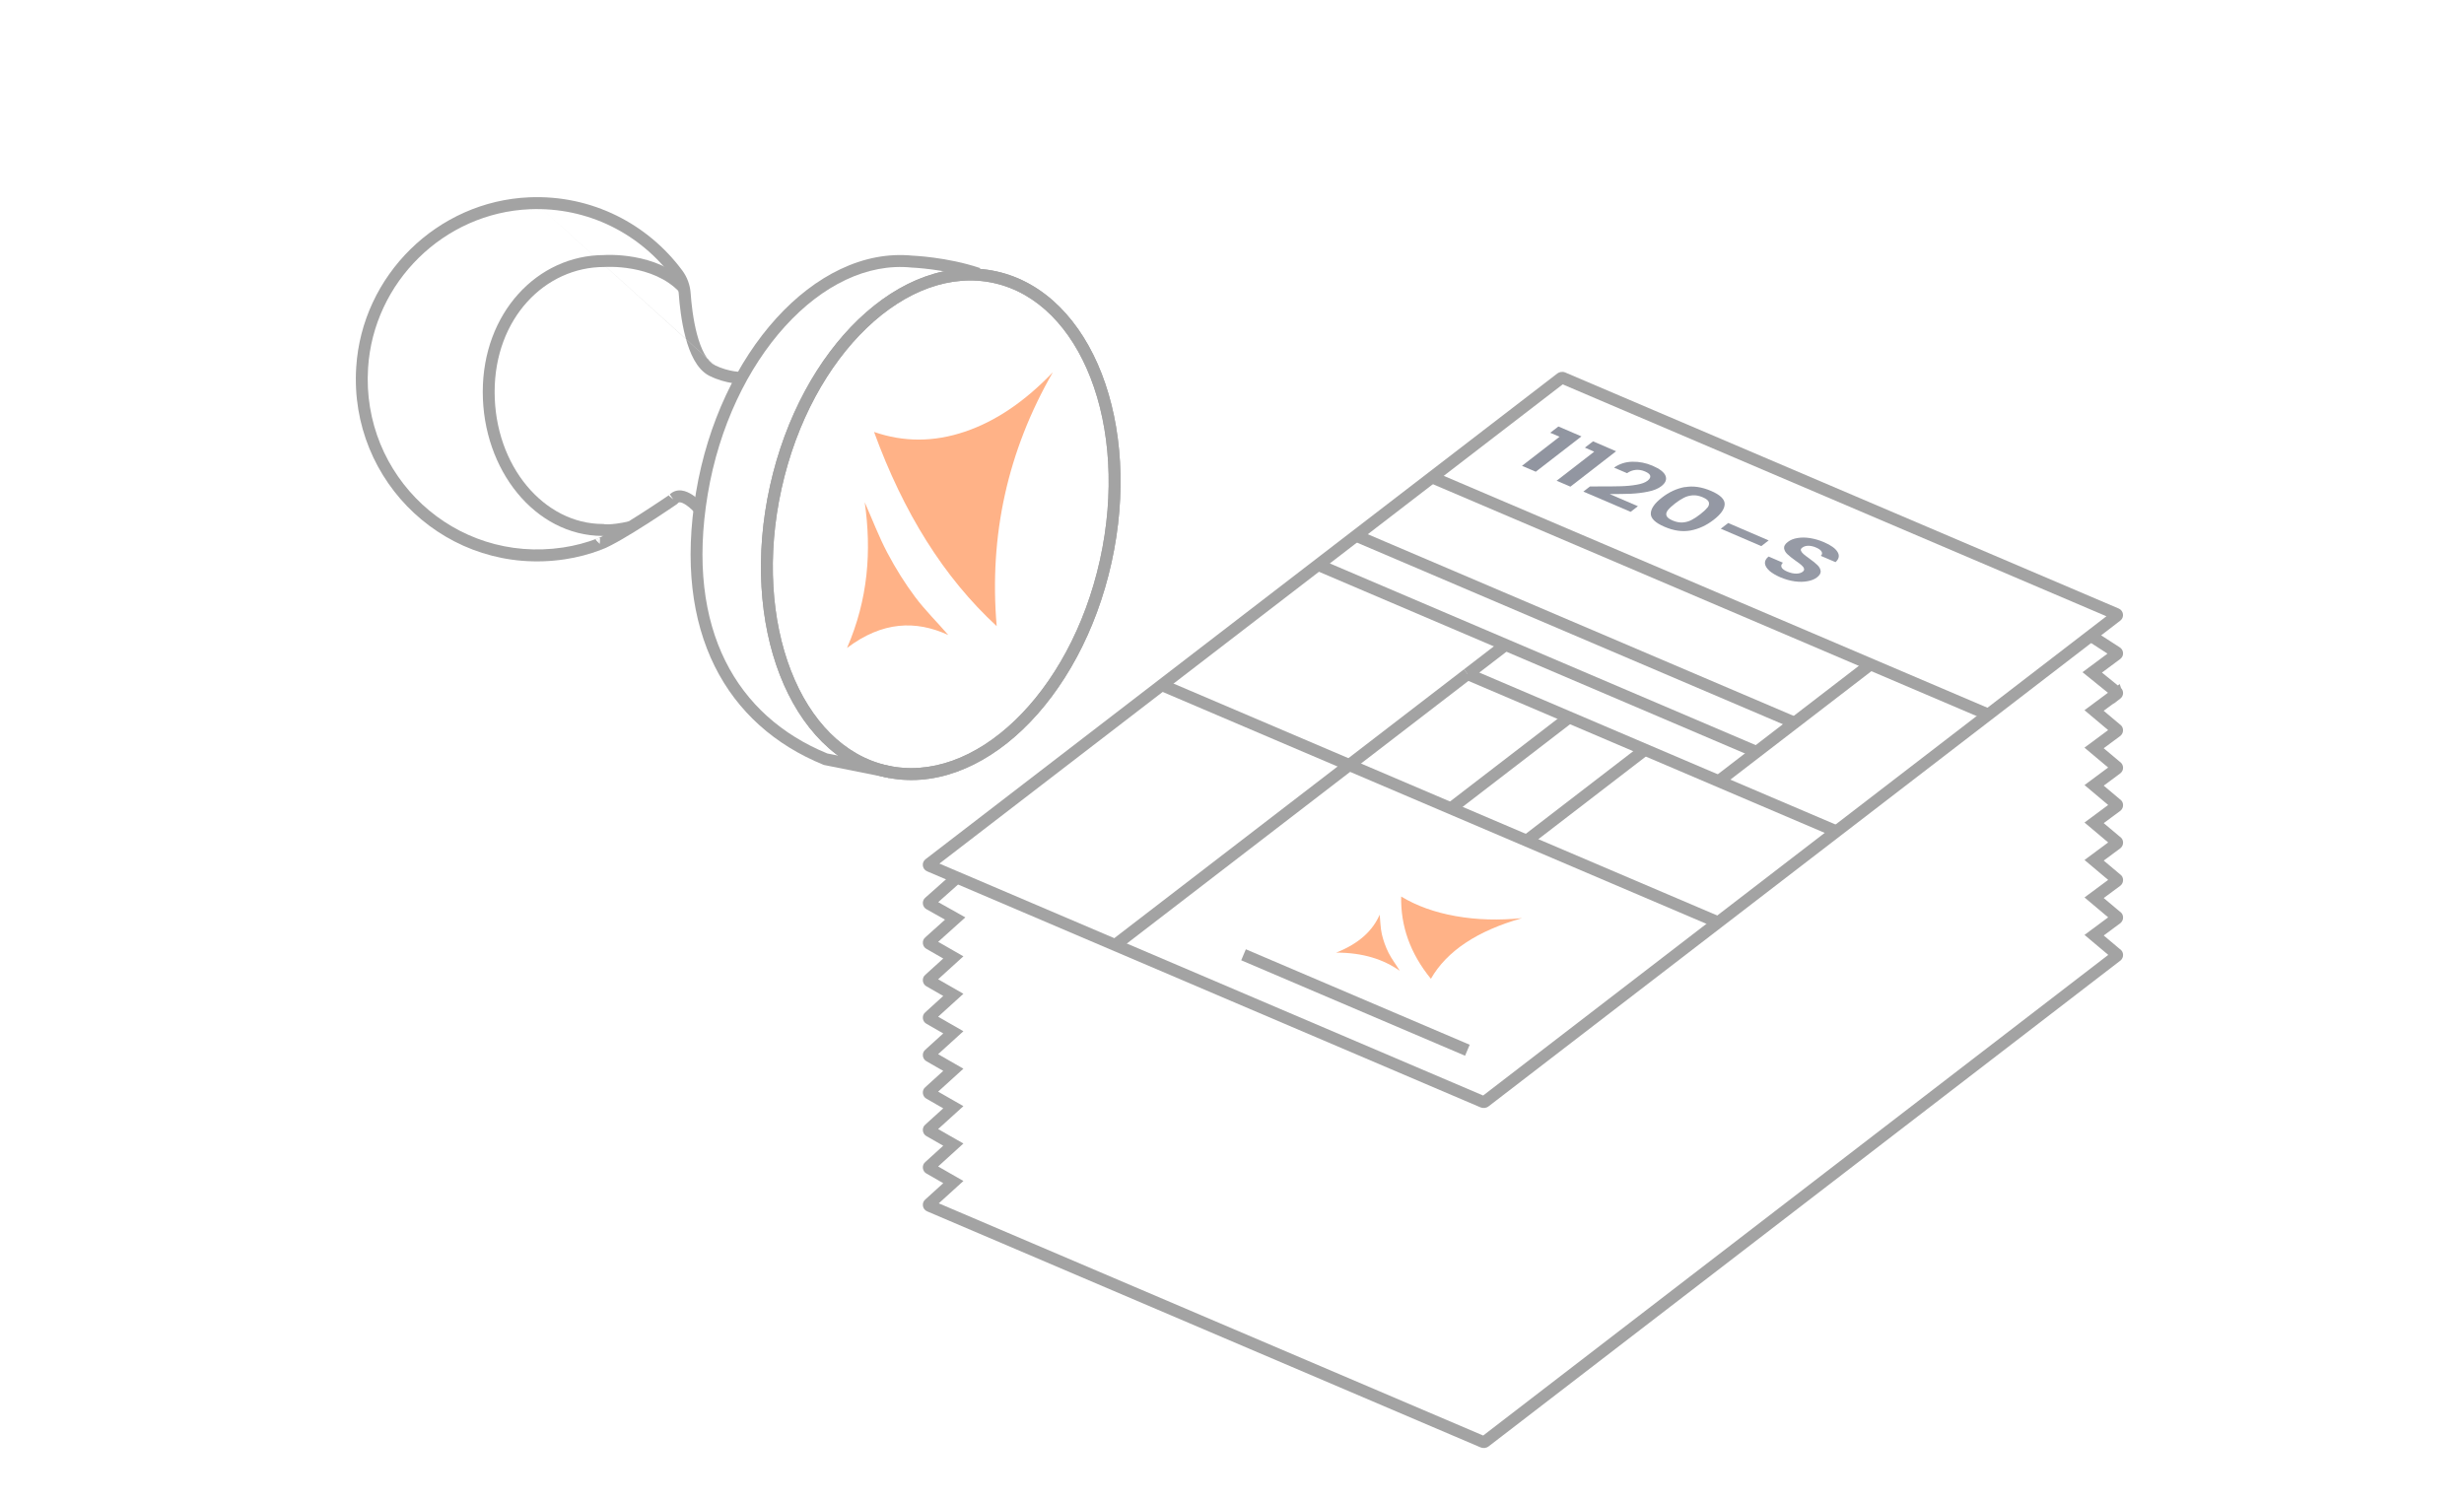 <svg width="164" height="100" viewBox="0 0 164 100" fill="none" xmlns="http://www.w3.org/2000/svg">
<path fill-rule="evenodd" clip-rule="evenodd" d="M140.271 43.506L139.041 42.711L139.469 42.043L141.065 43.074C141.349 43.23 141.404 43.645 141.124 43.86L141.122 43.862L139.902 44.768L140.96 45.623L141.084 45.53L141.172 45.794C141.358 45.983 141.364 46.314 141.124 46.499L140.684 46.837L140.679 46.82L140.018 47.31L141.093 48.215C141.367 48.388 141.372 48.781 141.133 48.977L141.126 48.983L140.019 49.803L141.096 50.708C141.353 50.876 141.394 51.268 141.124 51.475L141.122 51.477L140.021 52.294L141.096 53.199C141.37 53.371 141.375 53.765 141.136 53.961L141.129 53.967L140.021 54.788L141.096 55.692C141.37 55.865 141.375 56.259 141.136 56.454L141.129 56.46L140.021 57.281L141.096 58.185C141.37 58.358 141.375 58.752 141.136 58.947L141.129 58.953L140.021 59.774L141.096 60.678C141.37 60.851 141.375 61.245 141.136 61.44L141.129 61.446L140.021 62.267L141.096 63.172C141.37 63.344 141.375 63.738 141.136 63.934L141.131 63.937L99.089 96.266C99.088 96.267 99.086 96.268 99.085 96.269C98.921 96.398 98.715 96.406 98.556 96.344L98.551 96.342L61.711 80.629C61.386 80.494 61.32 80.055 61.593 79.832L62.782 78.753L61.681 78.122C61.382 77.974 61.328 77.555 61.593 77.339L62.781 76.26L61.682 75.632C61.382 75.483 61.328 75.064 61.593 74.849L62.781 73.772L61.681 73.141C61.382 72.992 61.328 72.573 61.593 72.358L62.782 71.279L61.681 70.648C61.382 70.499 61.328 70.08 61.593 69.865L62.782 68.786L61.681 68.154C61.382 68.006 61.328 67.587 61.593 67.372L62.782 66.292L61.681 65.661C61.382 65.513 61.328 65.094 61.593 64.878L62.782 63.799L61.681 63.168C61.382 63.019 61.328 62.599 61.594 62.384L62.899 61.212L61.684 60.53C61.381 60.382 61.328 59.96 61.595 59.744L63.314 58.217L63.838 58.812L62.447 60.048L64.253 61.062L62.442 62.689L64.123 63.653L62.44 65.181L64.123 66.146L62.44 67.674L64.123 68.639L62.44 70.167L64.123 71.133L62.44 72.661L64.123 73.626L62.44 75.151L64.123 76.113L62.44 77.642L64.123 78.607L62.484 80.095L98.718 95.55L140.323 63.558L138.742 62.228L140.317 61.06L138.742 59.734L140.317 58.567L138.742 57.241L140.317 56.074L138.742 54.748L140.317 53.58L138.743 52.255L140.315 51.087L138.739 49.764L140.315 48.596L138.74 47.271L140.302 46.111L138.608 44.742L140.271 43.506Z" fill="#A3A3A3"/>
<path fill-rule="evenodd" clip-rule="evenodd" d="M104.011 25.584L140.2 41.019L98.716 72.918L62.526 57.481L104.011 25.584ZM140.71 41.236C140.711 41.236 140.712 41.237 140.712 41.237L140.711 41.236M103.655 24.857C103.798 24.752 103.995 24.716 104.177 24.791L104.179 24.792L141.019 40.504C141.34 40.64 141.415 41.085 141.121 41.311L99.086 73.633C99.085 73.634 99.083 73.635 99.082 73.636C98.918 73.766 98.712 73.774 98.554 73.712L98.548 73.71L61.708 57.996C61.376 57.858 61.315 57.404 61.608 57.186L103.652 24.859L103.655 24.857Z" fill="#A3A3A3"/>
<path fill-rule="evenodd" clip-rule="evenodd" d="M132.185 47.929L95.159 32.138L95.467 31.406L132.494 47.198L132.185 47.929Z" fill="#A3A3A3"/>
<path fill-rule="evenodd" clip-rule="evenodd" d="M119.29 48.472L90.104 36.025L90.412 35.293L119.598 47.741L119.29 48.472Z" fill="#A3A3A3"/>
<path fill-rule="evenodd" clip-rule="evenodd" d="M116.762 50.417L87.576 37.967L87.885 37.235L117.071 49.686L116.762 50.417Z" fill="#A3A3A3"/>
<path fill-rule="evenodd" clip-rule="evenodd" d="M122.075 55.703L97.525 45.232L97.834 44.5L122.384 54.971L122.075 55.703Z" fill="#A3A3A3"/>
<path fill-rule="evenodd" clip-rule="evenodd" d="M114.149 51.678L124.259 43.904L124.739 44.535L114.629 52.309L114.149 51.678Z" fill="#A3A3A3"/>
<path fill-rule="evenodd" clip-rule="evenodd" d="M97.44 44.55L99.967 42.608L100.447 43.24L97.92 45.182L97.44 44.55Z" fill="#A3A3A3"/>
<path fill-rule="evenodd" clip-rule="evenodd" d="M114.203 61.758L77.176 45.966L77.485 45.234L114.512 61.026L114.203 61.758Z" fill="#A3A3A3"/>
<path fill-rule="evenodd" clip-rule="evenodd" d="M101.372 55.639L109.249 49.582L109.73 50.213L101.852 56.27L101.372 55.639Z" fill="#A3A3A3"/>
<path fill-rule="evenodd" clip-rule="evenodd" d="M96.327 53.49L104.205 47.433L104.685 48.065L96.808 54.122L96.327 53.49Z" fill="#A3A3A3"/>
<path fill-rule="evenodd" clip-rule="evenodd" d="M89.565 50.605L97.442 44.548L97.922 45.179L90.045 51.236L89.565 50.605Z" fill="#A3A3A3"/>
<path fill-rule="evenodd" clip-rule="evenodd" d="M73.981 62.586L89.565 50.605L90.045 51.236L74.461 63.218L73.981 62.586Z" fill="#A3A3A3"/>
<path fill-rule="evenodd" clip-rule="evenodd" d="M97.512 70.271L82.614 63.917L82.922 63.185L97.821 69.539L97.512 70.271Z" fill="#A3A3A3"/>
<path fill-rule="evenodd" clip-rule="evenodd" d="M35.222 13.133C39.396 12.957 43.122 14.911 45.415 18.009C45.738 18.444 45.927 18.964 45.967 19.501L45.967 19.503C46.014 20.171 46.127 21.253 46.39 22.243C46.522 22.739 46.687 23.196 46.892 23.564C47.098 23.935 47.326 24.181 47.566 24.303M47.59 24.314C47.581 24.31 47.573 24.306 47.567 24.303ZM47.59 24.314C48.057 24.543 48.508 24.655 48.844 24.709C49.012 24.735 49.15 24.748 49.244 24.753C49.291 24.756 49.326 24.757 49.349 24.757C49.361 24.757 49.369 24.757 49.373 24.757L49.378 24.757C49.378 24.757 49.377 24.757 49.386 25.155C49.394 25.552 49.394 25.552 49.394 25.552L49.391 25.552L49.388 25.552L49.376 25.552C49.37 25.552 49.363 25.552 49.355 25.552C49.349 25.552 49.343 25.552 49.336 25.552C49.303 25.552 49.257 25.55 49.198 25.547C49.081 25.54 48.917 25.525 48.719 25.494C48.327 25.431 47.797 25.3 47.242 25.028C47.233 25.025 47.223 25.02 47.212 25.015C47.207 25.012 47.202 25.009 47.197 25.006L47.171 24.993L47.168 24.991C46.753 24.766 46.44 24.38 46.202 23.952C45.953 23.506 45.767 22.979 45.626 22.448C45.344 21.387 45.227 20.248 45.178 19.56L45.178 19.559L45.573 19.531L45.178 19.56L45.178 19.56C45.15 19.17 45.012 18.795 44.781 18.483C42.637 15.587 39.157 13.763 35.255 13.927C29.553 14.17 24.86 18.771 24.498 24.497L24.498 24.498C24.04 31.674 30.237 37.533 37.486 36.44C38.278 36.32 39.041 36.117 39.764 35.839C39.741 35.849 39.72 35.86 39.701 35.874C39.689 35.881 39.678 35.889 39.668 35.898C39.663 35.902 39.658 35.906 39.654 35.911C39.652 35.912 39.651 35.913 39.65 35.914C39.649 35.915 39.648 35.916 39.647 35.917L39.643 35.92L39.642 35.922L39.641 35.923L39.64 35.923C39.64 35.923 39.64 35.924 39.919 36.205L39.778 35.834C39.773 35.836 39.768 35.837 39.764 35.839C39.767 35.837 39.771 35.836 39.775 35.834C39.788 35.829 39.802 35.824 39.815 35.821C39.806 35.824 39.798 35.827 39.789 35.831L39.93 36.202V35.805C39.894 35.805 39.855 35.809 39.815 35.821C40.417 35.583 41.582 34.879 42.638 34.203C43.165 33.866 43.653 33.543 44.009 33.305C44.187 33.186 44.332 33.088 44.433 33.02C44.483 32.986 44.522 32.959 44.548 32.941L44.549 32.941C44.535 32.955 44.522 32.97 44.509 32.986L44.811 33.242C45.034 33.571 45.034 33.571 45.034 33.571L45.033 33.571L44.992 33.599C44.965 33.618 44.926 33.645 44.875 33.679C44.773 33.748 44.627 33.847 44.447 33.967C44.088 34.207 43.595 34.533 43.062 34.874C42.013 35.545 40.755 36.311 40.071 36.573L40.003 36.599H39.999C40.02 36.592 40.041 36.584 40.061 36.576L40.14 36.545L40.196 36.489L40.192 36.492C40.19 36.494 40.188 36.497 40.185 36.499C40.181 36.503 40.176 36.507 40.171 36.511C40.161 36.52 40.15 36.528 40.139 36.535C40.117 36.55 40.094 36.562 40.07 36.572C40.07 36.572 40.069 36.572 40.069 36.572C40.066 36.573 40.064 36.574 40.061 36.575C40.014 36.593 39.969 36.599 39.93 36.599H39.999C39.237 36.889 38.434 37.1 37.604 37.226C29.852 38.395 23.219 32.125 23.709 24.447C24.096 18.314 29.118 13.393 35.222 13.133M44.811 33.242L44.588 32.914L44.549 32.941C44.783 32.691 45.079 32.615 45.362 32.647C45.636 32.679 45.889 32.809 46.084 32.937C46.285 33.069 46.46 33.222 46.583 33.338C46.645 33.397 46.695 33.448 46.73 33.485C46.748 33.504 46.761 33.519 46.772 33.53C46.776 33.535 46.78 33.54 46.783 33.543L46.787 33.547L46.788 33.548L46.788 33.548C46.788 33.548 46.789 33.549 46.492 33.812C46.196 34.075 46.196 34.075 46.196 34.075L46.195 34.074L46.188 34.067C46.182 34.059 46.172 34.048 46.158 34.034C46.13 34.005 46.09 33.964 46.039 33.915C45.937 33.818 45.8 33.699 45.652 33.603C45.499 33.502 45.368 33.448 45.272 33.437C45.202 33.429 45.161 33.441 45.113 33.499L45.078 33.54L45.034 33.571L44.811 33.242Z" fill="#A3A3A3"/>
<path fill-rule="evenodd" clip-rule="evenodd" d="M52.25 21.724C49.774 24.454 47.855 28.399 47.104 32.911C46.351 37.428 46.853 41.127 48.279 43.995C49.698 46.849 52.048 48.913 55.064 50.151L59.336 51.005L59.182 51.785L54.836 50.916L54.801 50.902C51.609 49.6 49.091 47.405 47.572 44.35C46.054 41.298 45.551 37.422 46.324 32.779C47.098 28.132 49.077 24.043 51.666 21.188C54.249 18.341 57.476 16.688 60.739 17.017L60.755 17.018C60.773 17.019 60.8 17.02 60.834 17.022C60.903 17.026 61.002 17.032 61.128 17.042C61.379 17.061 61.735 17.095 62.16 17.152C63.007 17.265 64.135 17.471 65.241 17.845L64.989 18.599C63.948 18.247 62.874 18.049 62.056 17.94C61.648 17.885 61.306 17.853 61.067 17.834C60.947 17.825 60.854 17.819 60.791 17.816C60.759 17.814 60.735 17.813 60.719 17.812L60.702 17.811L60.698 17.811L60.697 17.811L60.684 17.811L60.671 17.809C57.734 17.508 54.731 18.99 52.25 21.724Z" fill="#A3A3A3"/>
<path fill-rule="evenodd" clip-rule="evenodd" d="M52.644 44.64C53.941 47.98 56.196 50.309 59.06 50.95C61.925 51.591 64.95 50.443 67.534 47.972C70.116 45.503 72.221 41.742 73.212 37.268C74.202 32.795 73.883 28.491 72.587 25.154C71.289 21.814 69.034 19.485 66.17 18.844C63.305 18.203 60.28 19.35 57.696 21.821C55.114 24.29 53.009 28.052 52.019 32.525C51.028 36.999 51.347 41.303 52.644 44.64ZM51.907 44.929C50.546 41.426 50.227 36.959 51.247 32.352C52.267 27.746 54.441 23.837 57.151 21.245C59.859 18.655 63.141 17.352 66.341 18.068C69.542 18.784 71.963 21.364 73.323 24.864C74.684 28.367 75.003 32.834 73.983 37.441C72.963 42.047 70.789 45.956 68.079 48.548C65.371 51.138 62.089 52.442 58.889 51.726C55.688 51.009 53.267 48.429 51.907 44.929Z" fill="#A3A3A3"/>
<path fill-rule="evenodd" clip-rule="evenodd" d="M52.644 44.64C53.941 47.98 56.196 50.309 59.06 50.95C61.925 51.591 64.95 50.443 67.534 47.972C70.116 45.503 72.221 41.742 73.212 37.268C74.202 32.795 73.883 28.491 72.587 25.154C71.289 21.814 69.034 19.485 66.17 18.844C63.305 18.203 60.28 19.35 57.696 21.821C55.114 24.29 53.009 28.052 52.019 32.525C51.028 36.999 51.347 41.303 52.644 44.64ZM51.907 44.929C50.546 41.426 50.227 36.959 51.247 32.352C52.267 27.746 54.441 23.837 57.151 21.245C59.859 18.655 63.141 17.352 66.341 18.068C69.542 18.784 71.963 21.364 73.323 24.864C74.684 28.367 75.003 32.834 73.983 37.441C72.963 42.047 70.789 45.956 68.079 48.548C65.371 51.138 62.089 52.442 58.889 51.726C55.688 51.009 53.267 48.429 51.907 44.929Z" fill="#A3A3A3"/>
<path fill-rule="evenodd" clip-rule="evenodd" d="M42.215 17.112C43.341 17.312 44.764 17.787 45.811 18.906L45.234 19.451C44.354 18.509 43.124 18.081 42.077 17.895C41.558 17.802 41.096 17.771 40.764 17.764C40.598 17.76 40.466 17.762 40.376 17.764C40.331 17.766 40.297 17.767 40.275 17.769C40.263 17.769 40.255 17.77 40.25 17.77L40.244 17.77L40.23 17.771H40.215C36.271 17.771 32.922 21.195 32.922 26.086C32.922 31.012 36.213 34.877 40.125 34.877H40.178L40.219 34.889C40.224 34.889 40.237 34.891 40.257 34.894C40.302 34.898 40.385 34.903 40.514 34.9C40.772 34.892 41.211 34.849 41.896 34.698L42.065 35.475C41.343 35.634 40.854 35.685 40.536 35.694C40.377 35.699 40.26 35.693 40.177 35.684C40.14 35.681 40.11 35.676 40.086 35.672C35.625 35.647 32.132 31.292 32.132 26.086C32.132 20.834 35.759 16.985 40.201 16.977C40.209 16.976 40.219 16.976 40.232 16.975C40.26 16.973 40.3 16.971 40.351 16.97C40.454 16.967 40.601 16.965 40.782 16.969C41.145 16.977 41.648 17.011 42.215 17.112Z" fill="#A3A3A3"/>
<path d="M103.186 28.802L103.725 28.387L105.259 29.047L102.218 31.398L101.301 31.006L103.803 29.07L103.186 28.807V28.802Z" fill="url(#paint0_linear_1310_4005)" fill-opacity="0.83"/>
<path d="M105.492 29.791L106.031 29.375L107.565 30.036L104.524 32.392L103.606 31.999L106.108 30.064L105.492 29.796V29.791Z" fill="url(#paint1_linear_1310_4005)" fill-opacity="0.83"/>
<path d="M106.341 32.378C106.971 32.378 107.483 32.378 107.871 32.364C108.263 32.355 108.62 32.318 108.939 32.262C109.263 32.207 109.501 32.119 109.656 31.999C109.797 31.888 109.857 31.782 109.839 31.676C109.816 31.569 109.702 31.472 109.487 31.38C109.272 31.288 109.062 31.255 108.857 31.278C108.647 31.302 108.464 31.375 108.295 31.495L107.428 31.126C107.779 30.877 108.186 30.743 108.642 30.733C109.103 30.724 109.551 30.812 109.994 31.001C110.478 31.209 110.765 31.436 110.857 31.676C110.948 31.916 110.857 32.142 110.578 32.359C110.364 32.526 110.067 32.65 109.688 32.724C109.309 32.803 108.935 32.844 108.56 32.863C108.186 32.877 107.711 32.886 107.136 32.886L109.017 33.694L108.533 34.069L105.387 32.72L105.821 32.382H106.337L106.341 32.378Z" fill="url(#paint2_linear_1310_4005)" fill-opacity="0.83"/>
<path d="M112.149 32.424C112.688 32.327 113.263 32.41 113.879 32.673C114.496 32.937 114.797 33.232 114.792 33.556C114.783 33.879 114.541 34.23 114.057 34.6C113.573 34.974 113.062 35.209 112.519 35.311C111.975 35.408 111.4 35.33 110.784 35.062C110.167 34.798 109.866 34.503 109.875 34.175C109.884 33.847 110.131 33.496 110.615 33.121C111.094 32.747 111.605 32.516 112.144 32.415L112.149 32.424ZM113.637 33.8C113.738 33.676 113.774 33.551 113.738 33.431C113.706 33.311 113.569 33.2 113.331 33.098C113.094 32.997 112.87 32.955 112.66 32.969C112.45 32.987 112.254 33.038 112.076 33.131C111.893 33.223 111.701 33.348 111.496 33.505C111.286 33.671 111.126 33.814 111.021 33.944C110.916 34.073 110.88 34.193 110.916 34.313C110.953 34.433 111.09 34.544 111.327 34.646C111.564 34.748 111.788 34.789 111.998 34.775C112.208 34.761 112.404 34.706 112.587 34.609C112.77 34.517 112.966 34.387 113.176 34.221C113.382 34.064 113.532 33.921 113.633 33.791L113.637 33.8Z" fill="url(#paint3_linear_1310_4005)" fill-opacity="0.83"/>
<path d="M117.723 35.967L117.23 36.35L114.532 35.191L115.025 34.812L117.723 35.972V35.967Z" fill="url(#paint4_linear_1310_4005)" fill-opacity="0.83"/>
<path d="M117.76 37.981C117.582 37.819 117.486 37.658 117.472 37.496C117.459 37.334 117.541 37.182 117.714 37.043L118.669 37.454C118.564 37.551 118.532 37.653 118.577 37.759C118.623 37.861 118.751 37.958 118.956 38.046C119.166 38.133 119.358 38.18 119.545 38.18C119.728 38.18 119.874 38.138 119.979 38.059C120.066 37.995 120.098 37.921 120.07 37.842C120.047 37.764 119.988 37.685 119.897 37.611C119.81 37.533 119.678 37.436 119.504 37.316C119.271 37.15 119.093 37.006 118.965 36.886C118.837 36.766 118.769 36.637 118.746 36.498C118.728 36.36 118.806 36.216 118.993 36.073C119.166 35.939 119.381 35.852 119.641 35.81C119.901 35.768 120.184 35.768 120.49 35.819C120.796 35.87 121.102 35.958 121.408 36.092C121.865 36.29 122.166 36.503 122.307 36.743C122.449 36.983 122.403 37.205 122.17 37.417L121.189 36.997C121.28 36.914 121.298 36.822 121.244 36.72C121.189 36.618 121.061 36.521 120.86 36.438C120.687 36.364 120.518 36.327 120.358 36.327C120.193 36.327 120.057 36.373 119.947 36.457C119.869 36.517 119.842 36.586 119.869 36.655C119.897 36.729 119.952 36.803 120.038 36.877C120.125 36.951 120.253 37.053 120.422 37.173C120.655 37.339 120.833 37.482 120.961 37.607C121.088 37.727 121.161 37.861 121.18 38.004C121.198 38.147 121.12 38.286 120.938 38.429C120.782 38.549 120.577 38.637 120.321 38.683C120.066 38.734 119.778 38.739 119.463 38.697C119.148 38.655 118.824 38.563 118.495 38.425C118.185 38.291 117.943 38.143 117.76 37.986V37.981Z" fill="url(#paint5_linear_1310_4005)" fill-opacity="0.83"/>
<path d="M95.239 65.15C93.855 63.455 93.222 61.637 93.259 59.674C94.282 60.291 95.481 60.728 96.888 60.977C98.301 61.229 99.772 61.266 101.303 61.112C98.314 61.96 96.296 63.304 95.239 65.148V65.15Z" fill="#FFB287"/>
<path d="M88.934 63.407C90.512 62.782 91.377 61.91 91.83 60.882C91.875 61.314 91.877 61.748 91.972 62.172C92.07 62.596 92.218 63.015 92.42 63.42C92.626 63.828 92.924 64.215 93.171 64.62C92.096 63.865 90.742 63.407 88.934 63.407Z" fill="#FFB287"/>
<path d="M66.338 41.675C62.812 38.427 60.134 34.119 58.176 28.751C60.131 29.426 62.132 29.437 64.214 28.735C66.301 28.033 68.243 26.692 70.075 24.779C67.068 30.012 65.821 35.629 66.338 41.675Z" fill="#FFB287"/>
<path d="M56.379 43.123C57.786 39.877 58.016 36.666 57.554 33.43C58.053 34.556 58.501 35.738 59.059 36.793C59.618 37.847 60.24 38.843 60.915 39.742C61.597 40.651 62.377 41.406 63.115 42.267C60.952 41.273 58.727 41.355 56.382 43.125L56.379 43.123Z" fill="#FFB287"/>
<defs>
<linearGradient id="paint0_linear_1310_4005" x1="96.019" y1="31.693" x2="130.652" y2="36.986" gradientUnits="userSpaceOnUse">
<stop stop-color="#797E8B"/>
<stop offset="1" stop-color="#848997"/>
</linearGradient>
<linearGradient id="paint1_linear_1310_4005" x1="96.019" y1="31.693" x2="130.652" y2="36.986" gradientUnits="userSpaceOnUse">
<stop stop-color="#797E8B"/>
<stop offset="1" stop-color="#848997"/>
</linearGradient>
<linearGradient id="paint2_linear_1310_4005" x1="96.019" y1="31.693" x2="130.652" y2="36.986" gradientUnits="userSpaceOnUse">
<stop stop-color="#797E8B"/>
<stop offset="1" stop-color="#848997"/>
</linearGradient>
<linearGradient id="paint3_linear_1310_4005" x1="96.019" y1="31.693" x2="130.652" y2="36.986" gradientUnits="userSpaceOnUse">
<stop stop-color="#797E8B"/>
<stop offset="1" stop-color="#848997"/>
</linearGradient>
<linearGradient id="paint4_linear_1310_4005" x1="96.019" y1="31.693" x2="130.652" y2="36.986" gradientUnits="userSpaceOnUse">
<stop stop-color="#797E8B"/>
<stop offset="1" stop-color="#848997"/>
</linearGradient>
<linearGradient id="paint5_linear_1310_4005" x1="96.019" y1="31.693" x2="130.652" y2="36.986" gradientUnits="userSpaceOnUse">
<stop stop-color="#797E8B"/>
<stop offset="1" stop-color="#848997"/>
</linearGradient>
</defs>
</svg>
